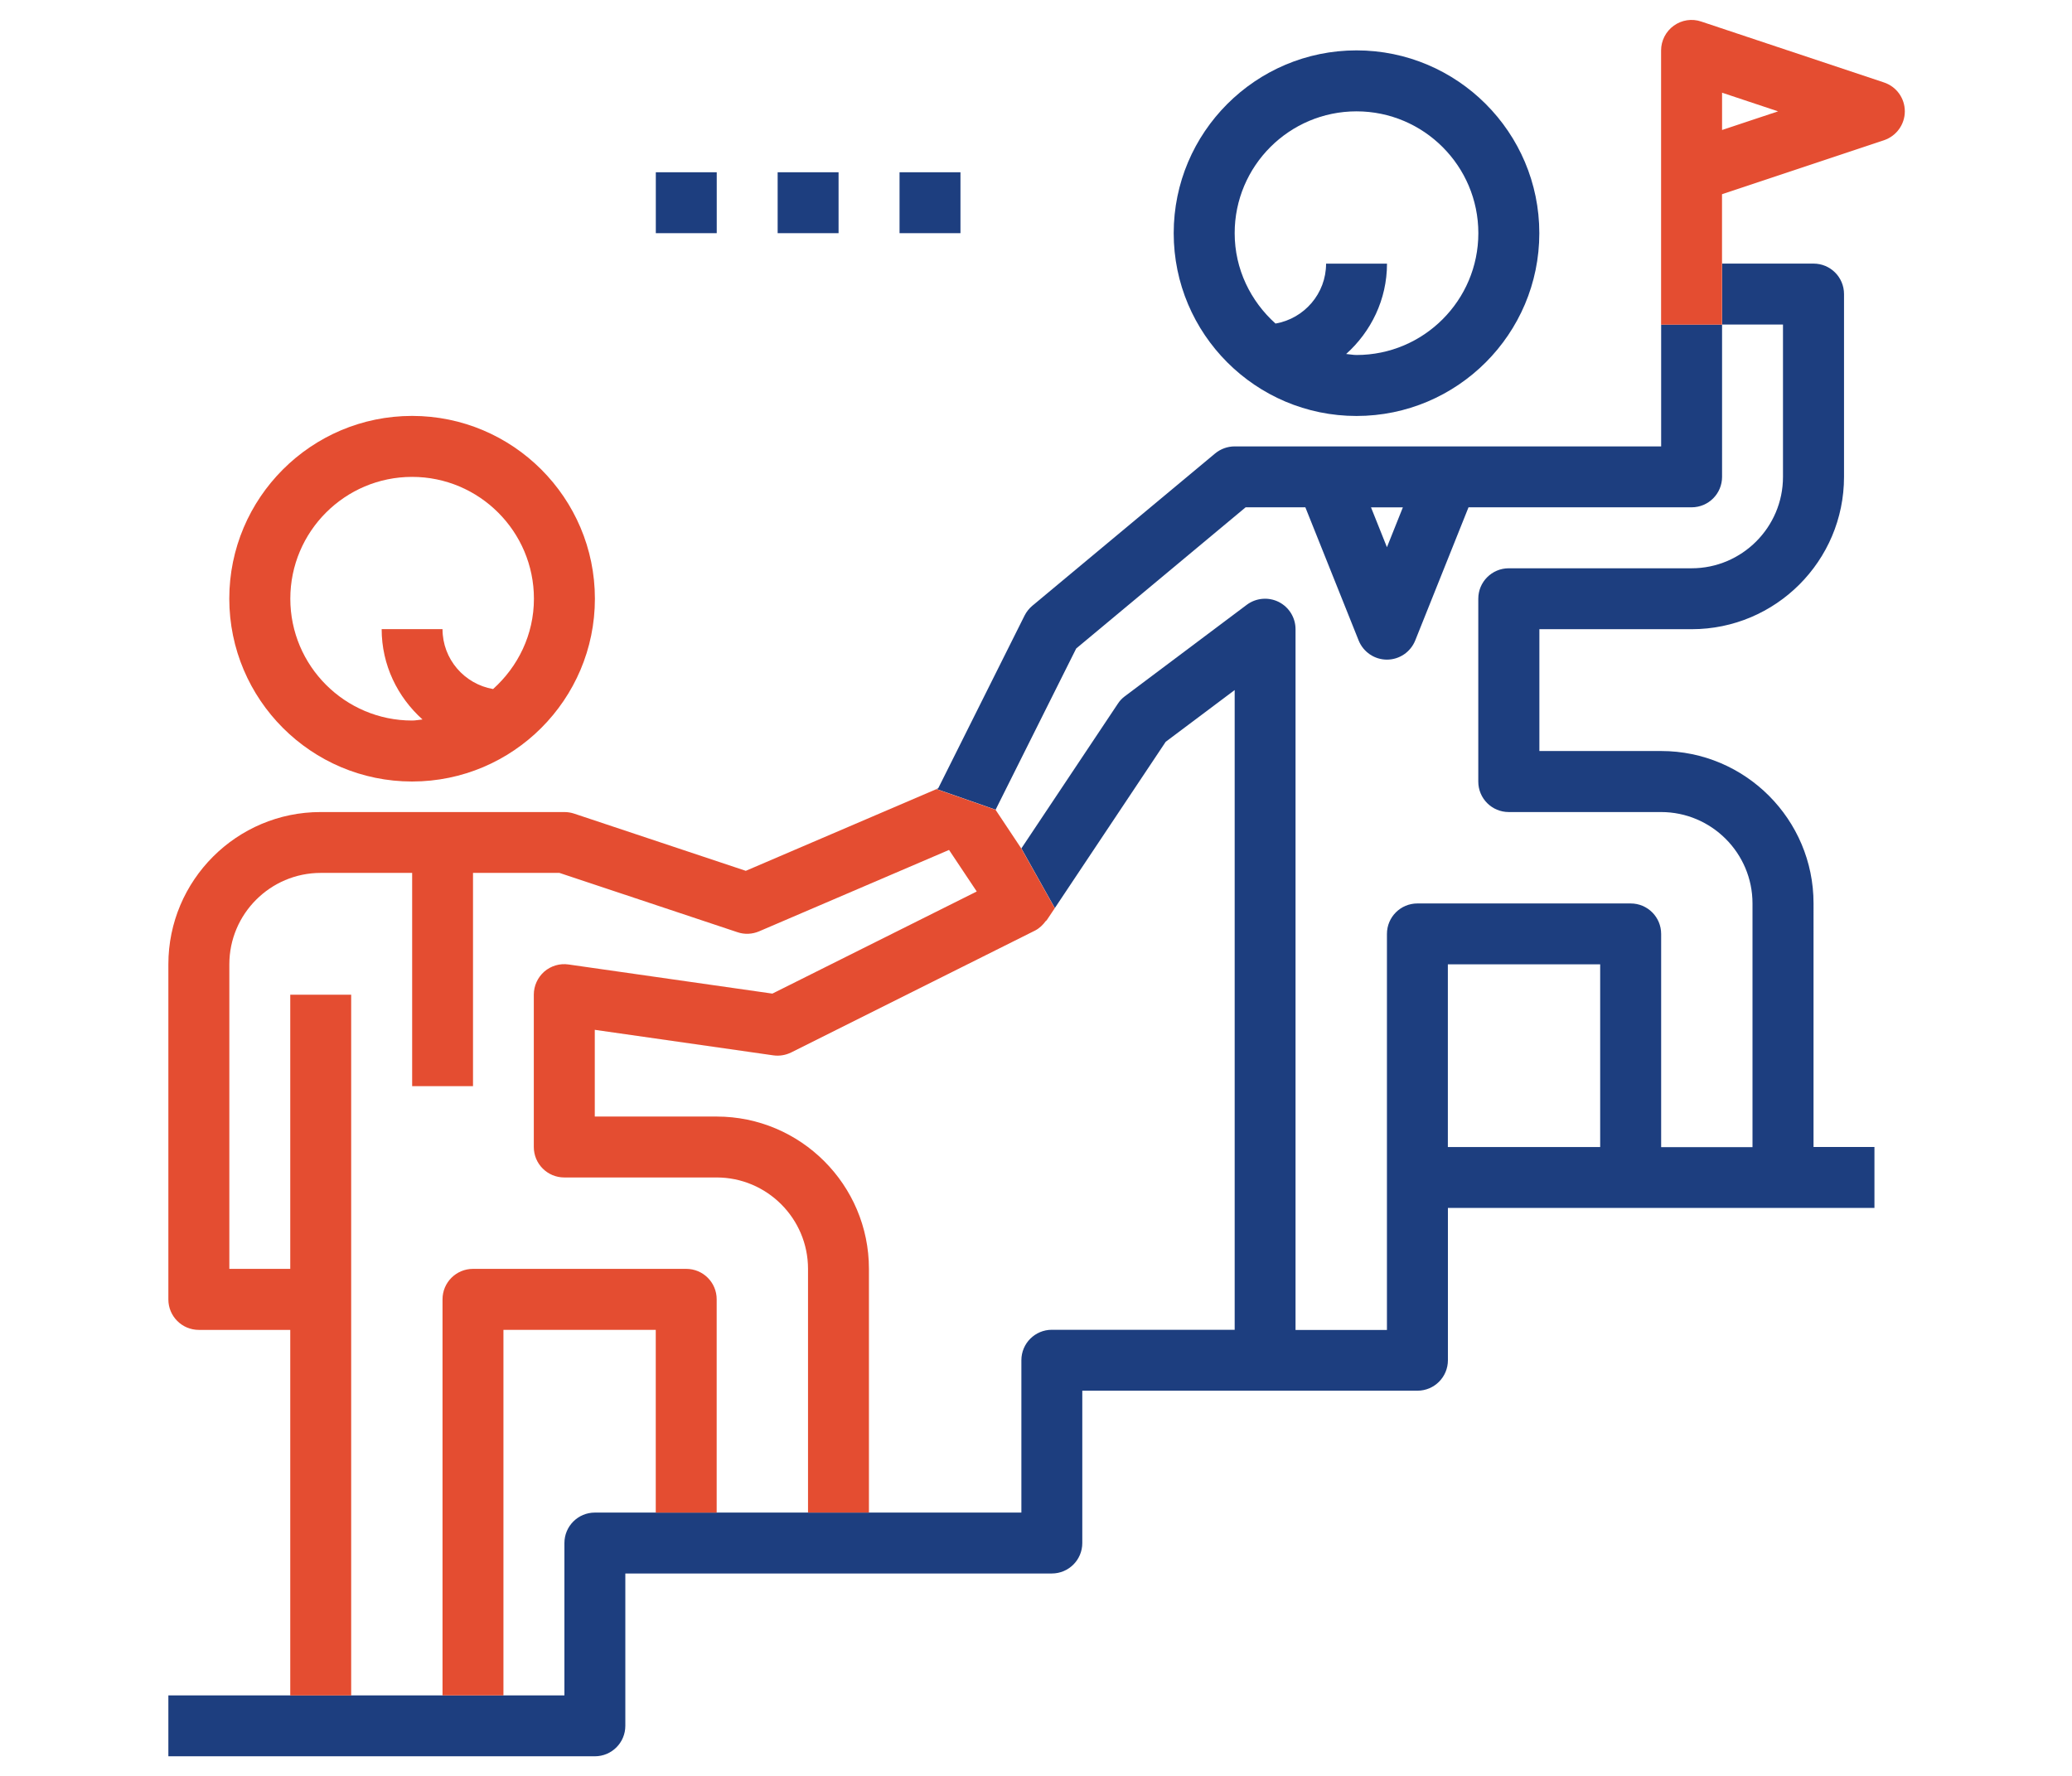 <?xml version="1.0" encoding="utf-8"?>
<!-- Generator: Adobe Illustrator 24.1.0, SVG Export Plug-In . SVG Version: 6.00 Build 0)  -->
<svg version="1.1" id="圖層_1" xmlns="http://www.w3.org/2000/svg" xmlns:xlink="http://www.w3.org/1999/xlink" x="0px" y="0px"
	 viewBox="0 0 350 300" style="enable-background:new 0 0 350 300;" xml:space="preserve">
<style type="text/css">
	.st0{fill:#1D3E7F;}
	.st1{fill:#E44D31;}
	.st2{fill:none;stroke:#E44D31;stroke-width:9;stroke-linecap:round;stroke-linejoin:round;stroke-miterlimit:10;}
</style>
<g>
	<path class="st0" d="M229.14,70.27c17.03,0,30.88-13.85,30.88-30.88c0-17.03-13.85-30.88-30.88-30.88
		c-17.03,0-30.88,13.85-30.88,30.88C198.26,56.42,212.11,70.27,229.14,70.27z M229.14,18.81c11.35,0,20.58,9.23,20.58,20.58
		s-9.23,20.58-20.58,20.58c-0.6,0-1.16-0.13-1.75-0.17c4.2-3.77,6.9-9.19,6.9-15.26h-10.29c0,5.07-3.7,9.28-8.54,10.12
		c-4.2-3.77-6.9-9.19-6.9-15.26C208.55,28.04,217.78,18.81,229.14,18.81z"/>
	<path class="st1" d="M69.61,132.02c17.03,0,30.88-13.85,30.88-30.88c0-17.03-13.85-30.88-30.88-30.88s-30.88,13.85-30.88,30.88
		C38.74,118.17,52.58,132.02,69.61,132.02z M69.61,80.56c11.35,0,20.58,9.23,20.58,20.58c0,6.08-2.7,11.49-6.9,15.26
		c-4.84-0.84-8.54-5.04-8.54-10.12H64.47c0,6.08,2.7,11.49,6.9,15.26c-0.59,0.05-1.15,0.18-1.75,0.18
		c-11.35,0-20.58-9.23-20.58-20.58S58.26,80.56,69.61,80.56z"/>
	<polygon class="st0" points="61.13,137.17 61.09,137.17 61.1,137.17 	"/>
	<path class="st0" d="M301.18,54.83v25.73c0,8.51-6.93,15.44-15.44,15.44h-30.88c-2.85,0-5.15,2.3-5.15,5.15v30.88
		c0,2.85,2.3,5.15,5.15,5.15h25.73c8.51,0,15.44,6.93,15.44,15.44v41.17H280.6v-36.02c0-2.85-2.3-5.15-5.15-5.15h-36.02
		c-2.85,0-5.15,2.3-5.15,5.15v41.17v25.73h-15.44V106.29c0-1.95-1.1-3.73-2.85-4.61c-1.74-0.86-3.83-0.68-5.39,0.49l-20.58,15.44
		c-0.47,0.34-0.87,0.77-1.19,1.26l-16.3,24.45l5.65,10.08l0,0l18.73-28.09l11.65-8.74v108.07h-30.88c-2.85,0-5.15,2.3-5.15,5.15
		v25.73h-20.58h-5.15h-10.29h-15.44h-10.29h-7.03h-3.26c-2.85,0-5.15,2.3-5.15,5.15v25.73h-5.15h-5.15H74.76H59.32H49.03h-8.67
		H28.44v10.29h25.73H79.9h20.58c2.85,0,5.15-2.3,5.15-5.15v-25.73h10.29h25.73h36.02c2.85,0,5.15-2.3,5.15-5.15v-25.73h30.88h25.73
		c2.85,0,5.15-2.3,5.15-5.15v-25.73h30.88h25.73h15.44v-10.29h-10.29V152.6c0-14.19-11.54-25.73-25.73-25.73h-20.58v-20.58h25.73
		c14.19,0,25.73-11.54,25.73-25.73V49.68c0-2.85-2.3-5.15-5.15-5.15h-15.44v10.29H301.18z M270.3,193.77h-25.73V162.9h25.73V193.77z
		"/>
	<path class="st0" d="M181.79,109.55l28.62-23.85h10.09l9,22.49c0.79,1.96,2.68,3.24,4.78,3.24c2.1,0,3.99-1.28,4.78-3.24l9-22.49
		h37.68c2.85,0,5.15-2.3,5.15-5.15V54.83H280.6v20.58h-72.04c-1.2,0-2.37,0.42-3.3,1.19l-30.88,25.73
		c-0.54,0.46-0.99,1.02-1.31,1.65l-14.59,29.19l-0.29,0.12l9.99,3.49L181.79,109.55z M236.97,85.71l-2.69,6.73l-2.69-6.73H236.97z"
		/>
	<rect x="151.95" y="29.1" class="st0" width="10.29" height="10.29"/>
	<rect x="131.36" y="29.1" class="st0" width="10.29" height="10.29"/>
	<rect x="110.78" y="29.1" class="st0" width="10.29" height="10.29"/>
	<path class="st1" d="M318.24,13.93L287.37,3.64c-1.57-0.54-3.29-0.27-4.64,0.7c-1.34,0.97-2.14,2.53-2.14,4.18v41.17v5.15h10.29
		V44.54v-7.13v-4.6l27.36-9.12c2.1-0.71,3.52-2.67,3.52-4.88C321.76,16.59,320.35,14.63,318.24,13.93z M290.89,21.96v-6.3l9.46,3.15
		L290.89,21.96z"/>
	<path class="st1" d="M115.92,214.35H79.9c-2.85,0-5.15,2.3-5.15,5.15v66.9h10.29v-61.75h25.73v30.88h10.29V219.5
		C121.07,216.66,118.77,214.35,115.92,214.35z"/>
	<path class="st1" d="M28.44,162.9v56.61c0,2.85,2.3,5.15,5.15,5.15h15.44v61.75h10.29V168.04H49.03v46.31H38.74V162.9
		c0-8.51,6.93-15.44,15.44-15.44h15.44v36.02H79.9v-36.02h14.6l30.08,10.02c1.19,0.41,2.5,0.34,3.65-0.15l32.08-13.75l3.12,4.68
		l1.56,2.34l-34.52,17.25l-34.43-4.92c-1.48-0.22-2.97,0.23-4.1,1.2c-1.12,0.99-1.77,2.4-1.77,3.9v25.73c0,2.85,2.3,5.15,5.15,5.15
		h25.73c8.51,0,15.44,6.93,15.44,15.44v41.17h10.29v-41.17c0-14.19-11.54-25.73-25.73-25.73h-20.58v-14.65l30.15,4.31
		c1.04,0.15,2.09-0.03,3.03-0.49l41.17-20.58c0.75-0.38,1.34-0.95,1.82-1.61c0.04-0.06,0.12-0.08,0.16-0.13l1.37-2.05l0,0
		l-5.65-10.08l-4.35-6.54l-9.99-3.49l-32.2,13.8l-29.02-9.67c-0.52-0.17-1.08-0.26-1.63-0.26H61.13l-0.04,0l-0.01,0h-6.92
		C39.99,137.17,28.44,148.71,28.44,162.9z"/>
</g>
<g id="filled_outline">
	<path class="st0" d="M1460.89,94h4.64c7.68-0.01,13.91-6.24,13.92-13.92v-4.64h-9.28v4.64c0,2.56-2.08,4.64-4.64,4.64h-4.64V94z"/>
	<circle class="st0" cx="1456.25" cy="66.16" r="4.64"/>
	<circle class="st0" cx="1484.09" cy="66.16" r="4.64"/>
	<path class="st0" d="M1536.43,279.6h-15.22v-53.5l10.29-2.29c0.86-0.19,1.65-0.62,2.27-1.25l13.92-13.92
		c1.81-1.81,1.81-4.75,0-6.56l-4.64-4.64c-1.15-1.15-2.83-1.62-4.41-1.22l-18.01,4.5h-4.68l4.47-6.71c1.23-1.84,0.98-4.29-0.58-5.85
		l-4.64-4.64c-1.24-1.24-3.08-1.68-4.75-1.12l-13.92,4.64c-0.68,0.23-1.3,0.61-1.81,1.12l-17.79,17.79l-2.13,0.71v-27.73
		l33.94-50.91l12.48,7.13l4.6-8.06l-15.7-8.97l-12.79-12.79c6.4-6.85,9.95-15.88,9.95-25.25V38.32
		c-0.02-15.37-12.47-27.82-27.84-27.84h-18.56c-15.37,0.02-27.82,12.47-27.84,27.84v41.76c-0.01,9.37,3.55,18.4,9.95,25.25
		l-12.79,12.79l-24.06,13.75c-6.23,3.53-10.47,9.77-11.46,16.86l-12.64,88.45c-0.16,1.13,0.1,2.28,0.73,3.23l18.56,27.84
		c0.86,1.29,2.31,2.07,3.86,2.07h13.92v13.92c0,2.56,2.08,4.64,4.64,4.64h116c2,0,3.77-1.28,4.4-3.17l13.92-41.76l-8.8-2.93
		L1536.43,279.6z M1500.52,195.49l9.99-3.33l-7.08,10.62c-1.42,2.13-0.85,5.01,1.29,6.43c0.76,0.51,1.66,0.78,2.57,0.78h13.92
		c0.38,0,0.76-0.05,1.13-0.14l14.68-3.67l-8.85,8.85l-36.9,8.2l-6.16-12.33L1500.52,195.49z M1456.25,114.48v7.36
		c0,0.72,0.17,1.43,0.49,2.08l3.78,7.56l-5.16,15.47l-16.34-24.51l11.12-11.12C1452.08,112.55,1454.12,113.61,1456.25,114.48
		L1456.25,114.48z M1490.2,111.31l11.12,11.12l-16.34,24.51l-5.16-15.47l3.78-7.56c0.32-0.64,0.49-1.35,0.49-2.08v-7.36
		C1486.22,113.61,1488.27,112.55,1490.2,111.31L1490.2,111.31z M1471.95,126.48h-3.54l-2.87-5.74v-3.84c3.08,0.4,6.2,0.4,9.28,0
		v3.84L1471.95,126.48z M1468.88,135.76h2.59l6.99,20.97l-8.28,12.43l-8.28-12.43L1468.88,135.76z M1442.33,38.32
		c0.01-10.25,8.31-18.55,18.56-18.56h18.56c10.25,0.01,18.55,8.31,18.56,18.56v4.64h-13.35c-9.12,0.01-17.07-6.2-19.27-15.05
		c-0.52-2.07-2.37-3.51-4.5-3.51h0c-2.13,0-3.98,1.45-4.5,3.51l-0.14,0.56c-1.71,6.86-7.06,12.22-13.92,13.92V38.32z M1442.33,51.85
		c7.55-1.24,14.28-5.47,18.66-11.74c5.47,7.63,14.29,12.14,23.67,12.13h13.35v27.84c0,15.38-12.46,27.84-27.84,27.84
		s-27.84-12.46-27.84-27.84V51.85z M1391.5,236.74l12.39-86.7c0.59-4.26,3.13-8,6.87-10.12l20.84-11.91l33.94,50.91v30.82
		l-38.08,12.69l-3.75-22.48l-9.15,1.53l4.64,27.84c0.42,2.53,2.81,4.24,5.34,3.81c0.24-0.04,0.47-0.1,0.7-0.17l51.86-17.29
		l5.72,11.44l-46.64,33.92h-28.49L1391.5,236.74z M1428.41,279.6v-9.28h9.28c0.98,0,1.94-0.31,2.73-0.89l50.26-36.55l21.25-4.72
		v51.44H1428.41z"/>
	<path class="st1" d="M1535.13,117.2v23.2c0,2.56,2.08,4.64,4.64,4.64c1,0,1.98-0.33,2.78-0.93l35.88-26.91h49.49
		c10.25-0.01,18.55-8.31,18.56-18.56v-69.6c-0.01-10.25-8.31-18.55-18.56-18.56h-92.8c-10.25,0.01-18.55,8.31-18.56,18.56v69.6
		C1516.58,108.88,1524.89,117.19,1535.13,117.2z M1525.85,29.04c0.01-5.12,4.16-9.27,9.28-9.28h92.8c5.12,0.01,9.27,4.16,9.28,9.28
		v69.6c-0.01,5.12-4.16,9.27-9.28,9.28h-74.24v9.28h9.28l-18.56,13.92v-18.56c0-2.56-2.08-4.64-4.64-4.64h-4.64
		c-5.12-0.01-9.27-4.16-9.28-9.28V29.04z"/>
	<path class="st1" d="M1549.05,94h60.32c1.76,0,3.36-0.99,4.15-2.56l9.28-18.56c0.32-0.64,0.49-1.35,0.49-2.08V56.88
		c0-2.56-2.08-4.64-4.64-4.64h-11.05l1.28-2.56c0.32-0.64,0.49-1.35,0.49-2.08v-9.28c0-2.56-2.08-4.64-4.64-4.64h-9.28
		c-1.23,0-2.41,0.49-3.28,1.36l-17.2,17.2h-25.92c-2.56,0-4.64,2.08-4.64,4.64v32.48C1544.41,91.92,1546.49,94,1549.05,94z
		 M1597.38,42.96h2.72v3.54l-4.15,8.3c-1.15,2.29-0.22,5.08,2.07,6.22c0.64,0.32,1.36,0.49,2.08,0.49h13.92v8.18l-7.51,15.02h-24.97
		V58.8L1597.38,42.96z M1553.69,61.52h18.56v23.2h-18.56V61.52z"/>
	<path class="st1" d="M1641.85,135.76h-69.6c-10.25,0.01-18.55,8.31-18.56,18.56v4.64h-23.2c-2.56,0-4.64,2.08-4.64,4.64
		c0,1.11,0.4,2.18,1.12,3.02l26.72,31.18v16.84c0.01,10.25,8.31,18.55,18.56,18.56h69.6c10.25-0.01,18.55-8.31,18.56-18.56v-60.32
		C1660.4,144.07,1652.1,135.77,1641.85,135.76z M1651.13,214.64c-0.01,5.12-4.16,9.27-9.28,9.28h-69.6
		c-5.12-0.01-9.27-4.16-9.28-9.28v-18.56c0-1.11-0.4-2.18-1.12-3.02l-21.27-24.82h13.11v9.28h9.28v-23.2
		c0.01-5.12,4.16-9.27,9.28-9.28h69.6c5.12,0.01,9.27,4.16,9.28,9.28V214.64z"/>
	<polygon class="st2" points="1607.09,175.79 1595.32,163 1581.5,176.82 1587.64,195.75 1607.09,206.5 1627.05,195.75 
		1635.75,176.82 1620.91,163 	"/>
</g>
</svg>
